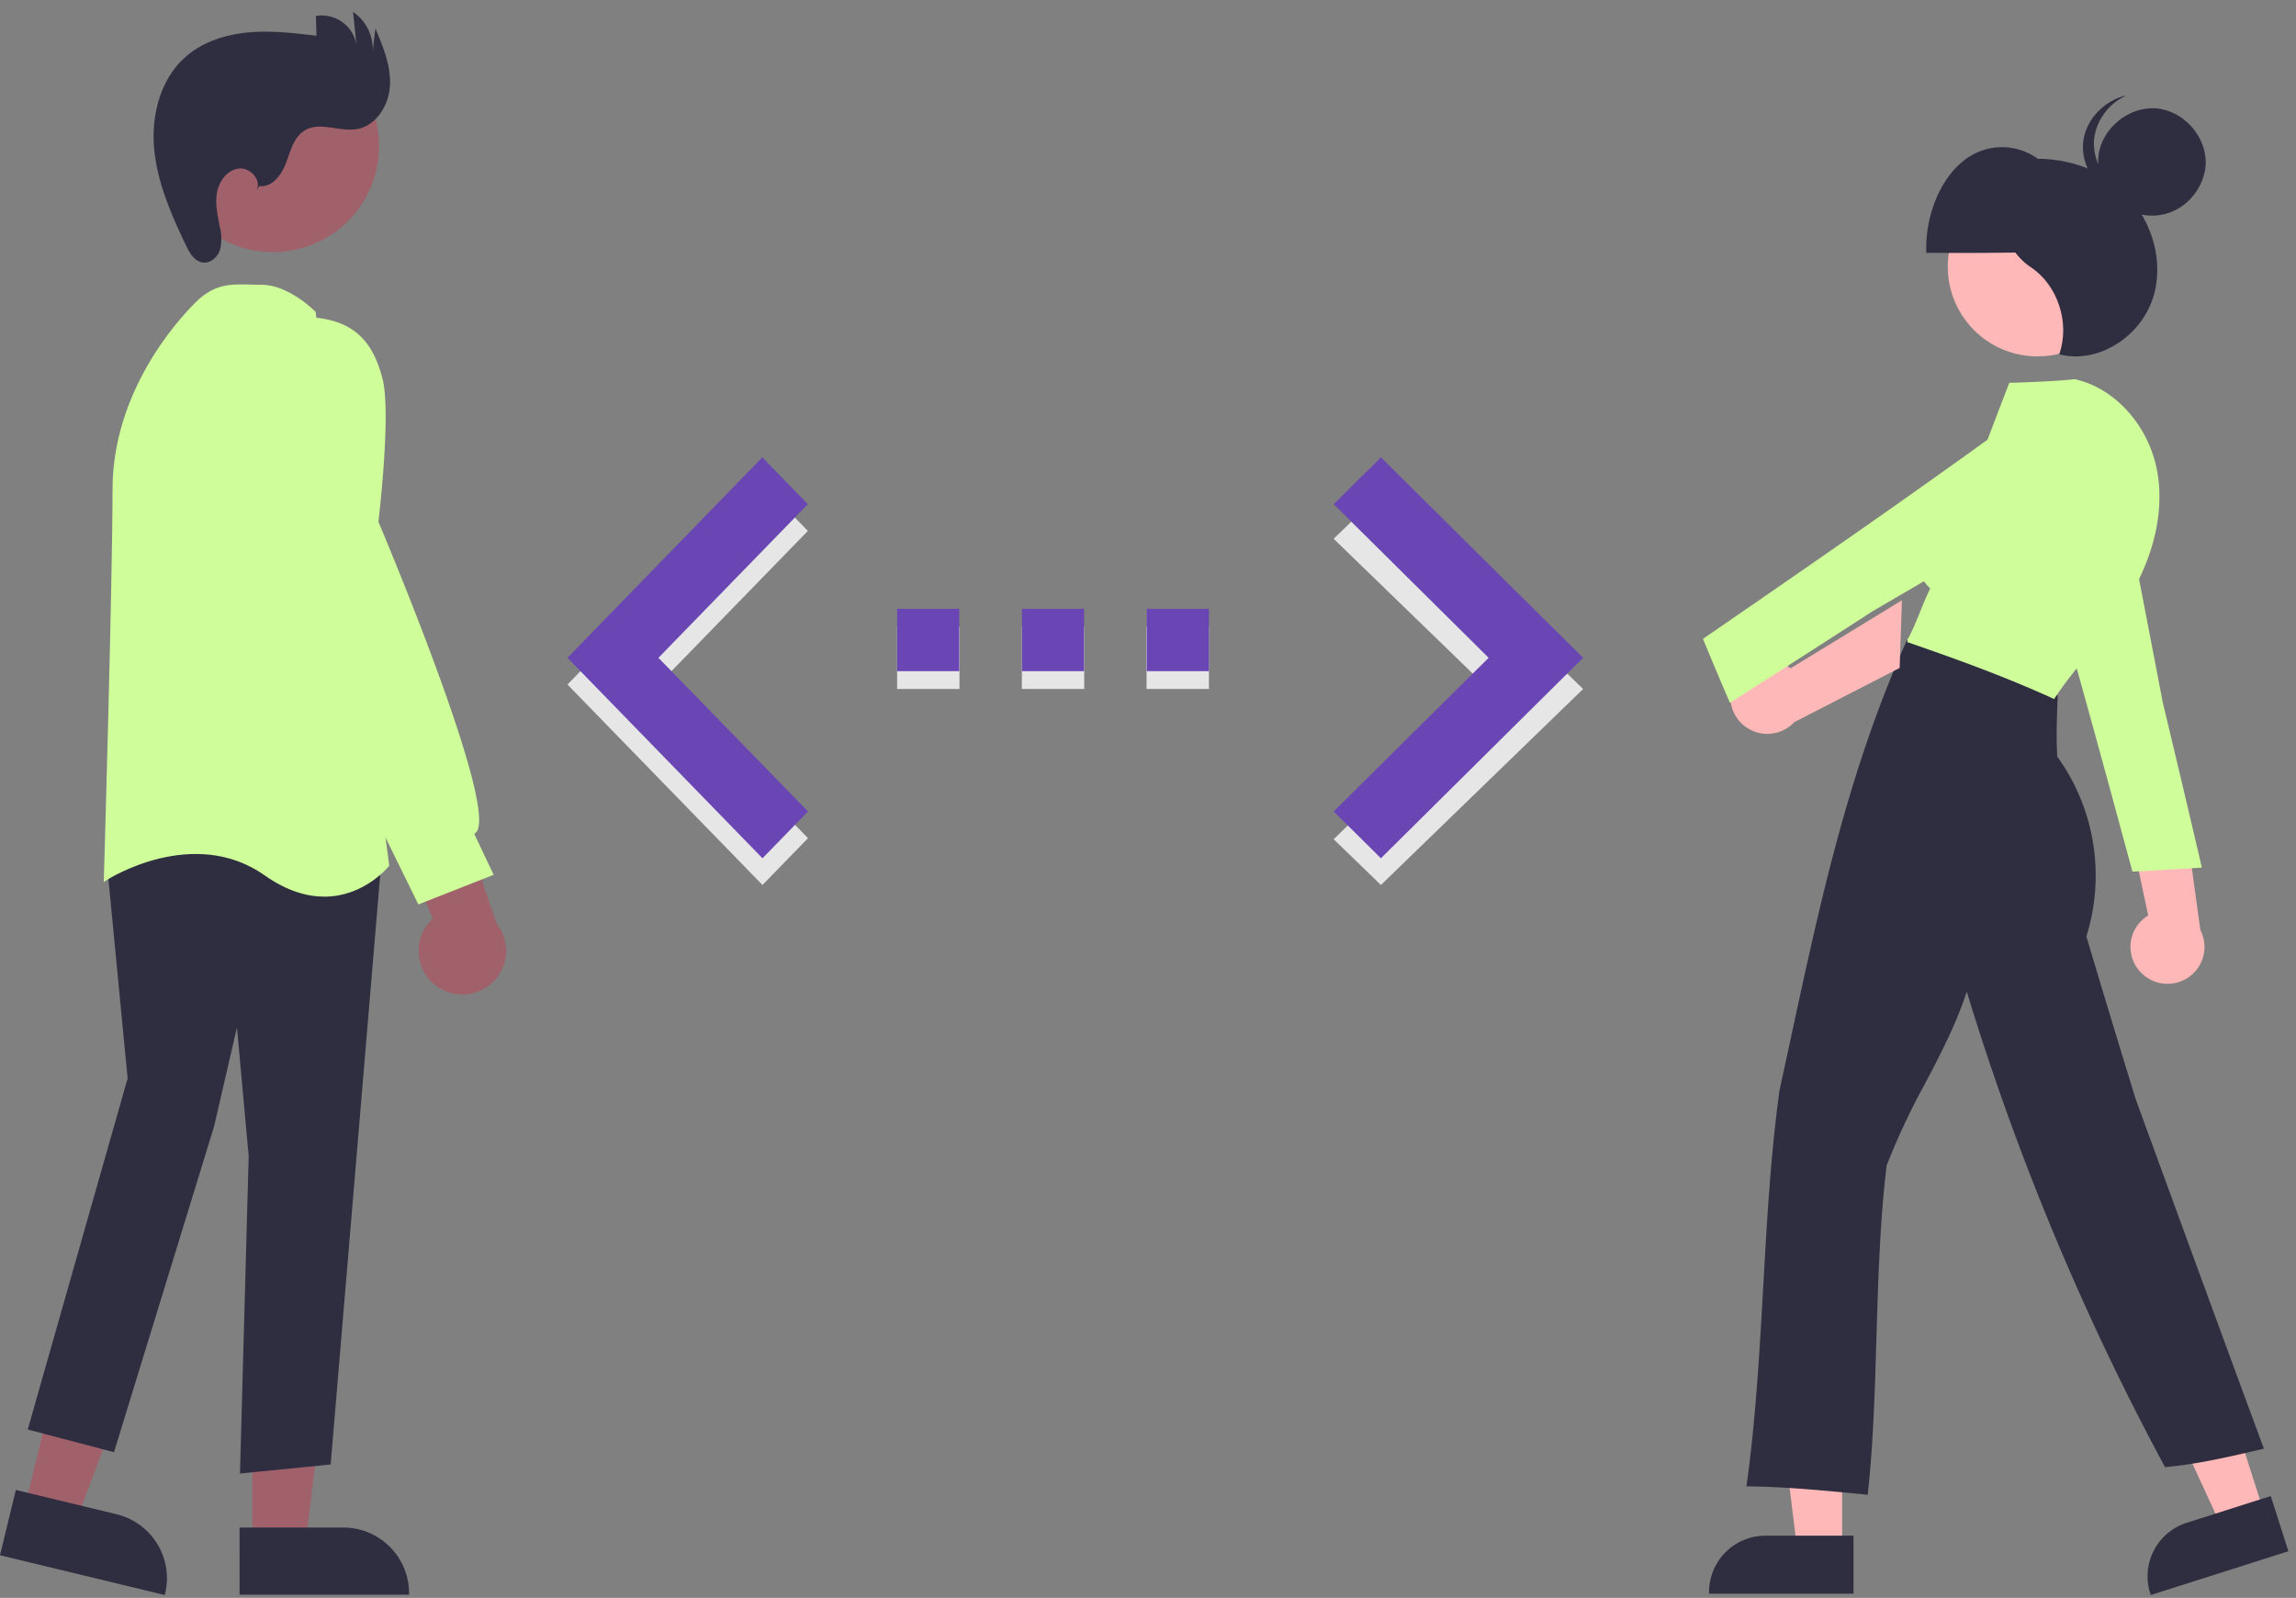 <svg xmlns="http://www.w3.org/2000/svg" width="148" height="103" fill="none"><rect width="100%" height="100%" fill="#808080" stroke="none"/><path fill="#E6E6E6" d="m85.968 54.096 9.989-9.683-9.99-9.683 3.046-2.951 13.034 12.634-13.034 12.634zm-24.12-13.703h-4.02v4.02h4.02zm16.079 0h-4.02v4.02h4.02zm-8.039 0h-4.02v4.02h4.02zM52.085 54.029l-9.642-9.903 9.632-9.903-2.937-3.018-12.559 12.92 12.57 12.922z"/><path fill="#6946B3" d="m85.968 52.306 9.989-9.903-9.99-9.903 3.046-3.018 13.034 12.921-13.034 12.922zm-28.14-9.041h4.004v-4.02h-4.004zm20.1-4.02h-4.004v4.02h4.004zm-12.052 4.02h4.004v-4.02h-4.004zm-13.791 9.041-9.642-9.903 9.632-9.903-2.937-3.018L36.58 42.403l12.57 12.922z"/><path fill="#A0616A" d="m1.572 97.277 3.32.8 4.676-12.4-4.9-1.182z"/><path fill="#2F2E41" d="m0 100.252 1.02-4.209 6.495 1.567a4.25 4.25 0 0 1 2.623 1.91c.586.959.768 2.11.505 3.202l-.023.093z"/><path fill="#A0616A" d="M16.27 99.535h3.416l1.624-13.15h-5.04z"/><path fill="#2F2E41" d="M15.442 98.465h6.683a4.24 4.24 0 0 1 3 1.24 4.23 4.23 0 0 1 1.244 2.994v.096H15.443zm.027-3.481.561-20.458-.756-8.295-1.476 6.384-6.45 20.993-5.56-1.46 6.439-22.636-1.399-14.52 4.019-2.577.054.01L24.63 54.95l-3.316 39.451z"/><path fill="#CFFD99" d="M20.902 57.798c-1.106 0-2.399-.355-3.838-1.37-4.606-3.244-10.098.246-10.153.282l-.223.144.008-.265c.006-.189.557-18.978.557-25.024 0-6.246 4.083-10.807 5.335-12.056 1.228-1.226 2.262-1.199 3.57-1.165q.337.01.708.012c1.71 0 3.372 1.64 3.441 1.71l.034.033.006.046L25.091 55.8l-.036.046c-.022.028-1.58 1.953-4.153 1.953"/><path fill="#A0616A" d="M23.596 12.697a6.823 6.823 0 0 0-2.722-9.269c-3.316-1.81-7.474-.593-9.286 2.717a6.823 6.823 0 0 0 2.722 9.27c3.316 1.809 7.474.592 9.286-2.718m4.471 50.81a2.8 2.8 0 0 1-1.083-2.105 2.79 2.79 0 0 1 .92-2.18l-3.885-9.15 5.088.935 2.91 8.545a2.81 2.81 0 0 1-.215 3.729 2.82 2.82 0 0 1-3.735.226"/><path fill="#CFFD99" d="m26.967 58.299-7.022-14.298-3.08-10.76.003-9.349c.007-.037.73-3.673 3.414-3.421 2.432.235 3.743 1.422 4.38 3.97.543 2.164-.199 8.584-.27 9.19.47 1.114 7.532 17.909 6.363 19.931a.5.5 0 0 1-.185.191l1.252 2.637z"/><path fill="#2F2E41" d="M16.717 11.994c.82.107 1.439-.73 1.726-1.505s.505-1.676 1.219-2.094c.974-.572 2.22.116 3.335-.073 1.258-.213 2.076-1.544 2.14-2.816.065-1.273-.442-2.496-.94-3.67l-.174 1.459A2.89 2.89 0 0 0 22.757.768l.224 2.139a2.27 2.27 0 0 0-1.727-1.85 2.3 2.3 0 0 0-.89-.029l.036 1.275c-1.454-.173-2.92-.346-4.377-.214-1.458.131-2.926.592-4.03 1.55-1.654 1.433-2.257 3.793-2.054 5.969.202 2.176 1.102 4.22 2.04 6.194.236.497.562 1.058 1.11 1.121.491.057.941-.353 1.094-.823a3 3 0 0 0-.013-1.466c-.139-.733-.313-1.483-.183-2.218s.66-1.46 1.402-1.551 1.502.757 1.145 1.412z"/><path fill="#FFB8B8" d="M137.918 62.596a2.36 2.36 0 0 1-.56-1.921 2.36 2.36 0 0 1 1.116-1.662l-1.751-8.219 4.073 1.593 1.038 7.56a2.37 2.37 0 0 1-.779 3.06 2.386 2.386 0 0 1-3.137-.411"/><path fill="#CFFD99" d="m137.455 56.183-.021-.08c-2.202-8.13-4.478-16.532-7.257-25.681l-.018-.06.061-.036c1.549-.902 3.877-.842 5.415.14a4.02 4.02 0 0 1 1.753 4.277l2.027 10.547c.824 3.448 1.677 7.017 2.492 10.536l.023.1-.126.007c-1.484.095-3.017.192-4.246.246z"/><path fill="#FFB8B8" d="M118.743 99.933h-2.888l-1.375-11.119h4.263z"/><path fill="#2F2E41" d="M119.479 102.727h-9.312v-.117a3.63 3.63 0 0 1 3.625-3.618h5.687z"/><path fill="#FFB8B8" d="m145.958 97.555-2.752.875-4.692-10.177 4.061-1.292z"/><path fill="#2F2E41" d="m138.637 102.816-.036-.112a3.62 3.62 0 0 1 .235-2.758 3.63 3.63 0 0 1 2.118-1.787l5.419-1.724 1.137 3.56z"/><path fill="#FFB8B8" d="M131.34 22.973a5.78 5.78 0 0 0 5.786-5.776 5.78 5.78 0 0 0-5.786-5.775 5.78 5.78 0 0 0-5.786 5.775 5.78 5.78 0 0 0 5.786 5.776"/><path fill="#2F2E41" d="M133.938 16.128c.033-2.33-.944-4.636-2.454-5.796a3.93 3.93 0 0 0-4.978.087c-1.487 1.213-2.418 3.554-2.339 5.881 3.331.01 6.662.019 9.771-.172m-13.546 80.225-.116-.011c-2.512-.246-5.111-.5-7.566-.53l-.134-.001.019-.132c.581-4.206.828-8.578 1.067-12.806.235-4.175.478-8.492 1.046-12.592.24-1.098.473-2.183.707-3.264 1.928-8.945 3.749-17.394 7.509-25.757l.035-.08.087.011c3.527.426 6.917 1.71 9.544 3.617l.051.037-.003.063c-.05 1.299-.103 2.642-.025 3.865a13.1 13.1 0 0 1 1.874 11.588 1161 1161 0 0 0 3.195 10.536c2.65 7.251 5.392 14.755 8.202 22.361l.047.125-.13.03c-2.022.474-4.109.963-6.167 1.153l-.077.007-.037-.069a167.4 167.4 0 0 1-12.742-30.58c-.703 2.138-1.714 4.068-2.695 5.937a44.5 44.5 0 0 0-2.469 5.267c-.434 3.555-.549 7.408-.66 11.133-.105 3.522-.205 6.849-.549 9.977z"/><path fill="#2F2E41" d="M129.365 10.438c2.507-.54 5.282-.026 7.251 1.663s2.97 4.61 2.161 7.116-3.556 4.27-6.04 3.622c.711-2.001-.089-4.459-1.829-5.612-2.063-1.367-2.63-4.631-1.543-6.789"/><path fill="#CFFD99" d="m132.409 45.06-.091-.042c-3.2-1.457-6.337-2.575-9.276-3.594l-.09-.02-.001-.26.059.02.04-.089c.04-.089.067-.149.091-.189h-.001c.245-.499.44-.98.628-1.446.195-.48.395-.977.655-1.502a4.55 4.55 0 0 1-1.008-4.898c.65-1.536 2.305-2.732 4.045-2.93.637-1.752 2.057-5.432 2.057-5.432s2.987-.082 4.188-.234l.02-.003.02.005c2.622.573 4.812 3.05 5.324 6.022.432 2.51-.224 5.379-1.849 8.08a35 35 0 0 1-2.758 3.784c-.732.913-1.423 1.776-1.997 2.644z"/><path fill="#2F2E41" d="M138.201 13.86c-1.756-.261-3.134-2.052-2.935-3.813.2-1.76 1.944-3.199 3.714-3.062 1.77.136 3.272 1.825 3.198 3.595s-1.736 3.614-3.977 3.28"/><path fill="#2F2E41" d="M137.926 12.72c-1.755-.262-3.134-2.053-2.934-3.814a3.58 3.58 0 0 1 2.092-2.759c-1.416.31-2.634 1.54-2.799 2.994-.199 1.76 1.179 3.552 2.935 3.813a3.35 3.35 0 0 0 1.925-.268 3.4 3.4 0 0 1-1.219.033"/><path fill="#FFB8B8" d="M111.849 43.751a2.36 2.36 0 0 1 1.628-1.167 2.37 2.37 0 0 1 1.942.496l7.18-4.386-.148 4.364-6.796 3.496a2.383 2.383 0 0 1-4.066-1.134 2.38 2.38 0 0 1 .26-1.669"/><path fill="#CFFD99" d="m109.775 41.18.069-.048c6.945-4.78 14.125-9.722 21.842-15.386l.05-.037.054.046c1.369 1.157 2.088 3.368 1.673 5.142a4.03 4.03 0 0 1-3.457 3.076l-9.288 5.421a1537 1537 0 0 1-9.122 5.855l-.086.055-.05-.116c-.583-1.365-1.186-2.775-1.646-3.913z"/></svg>